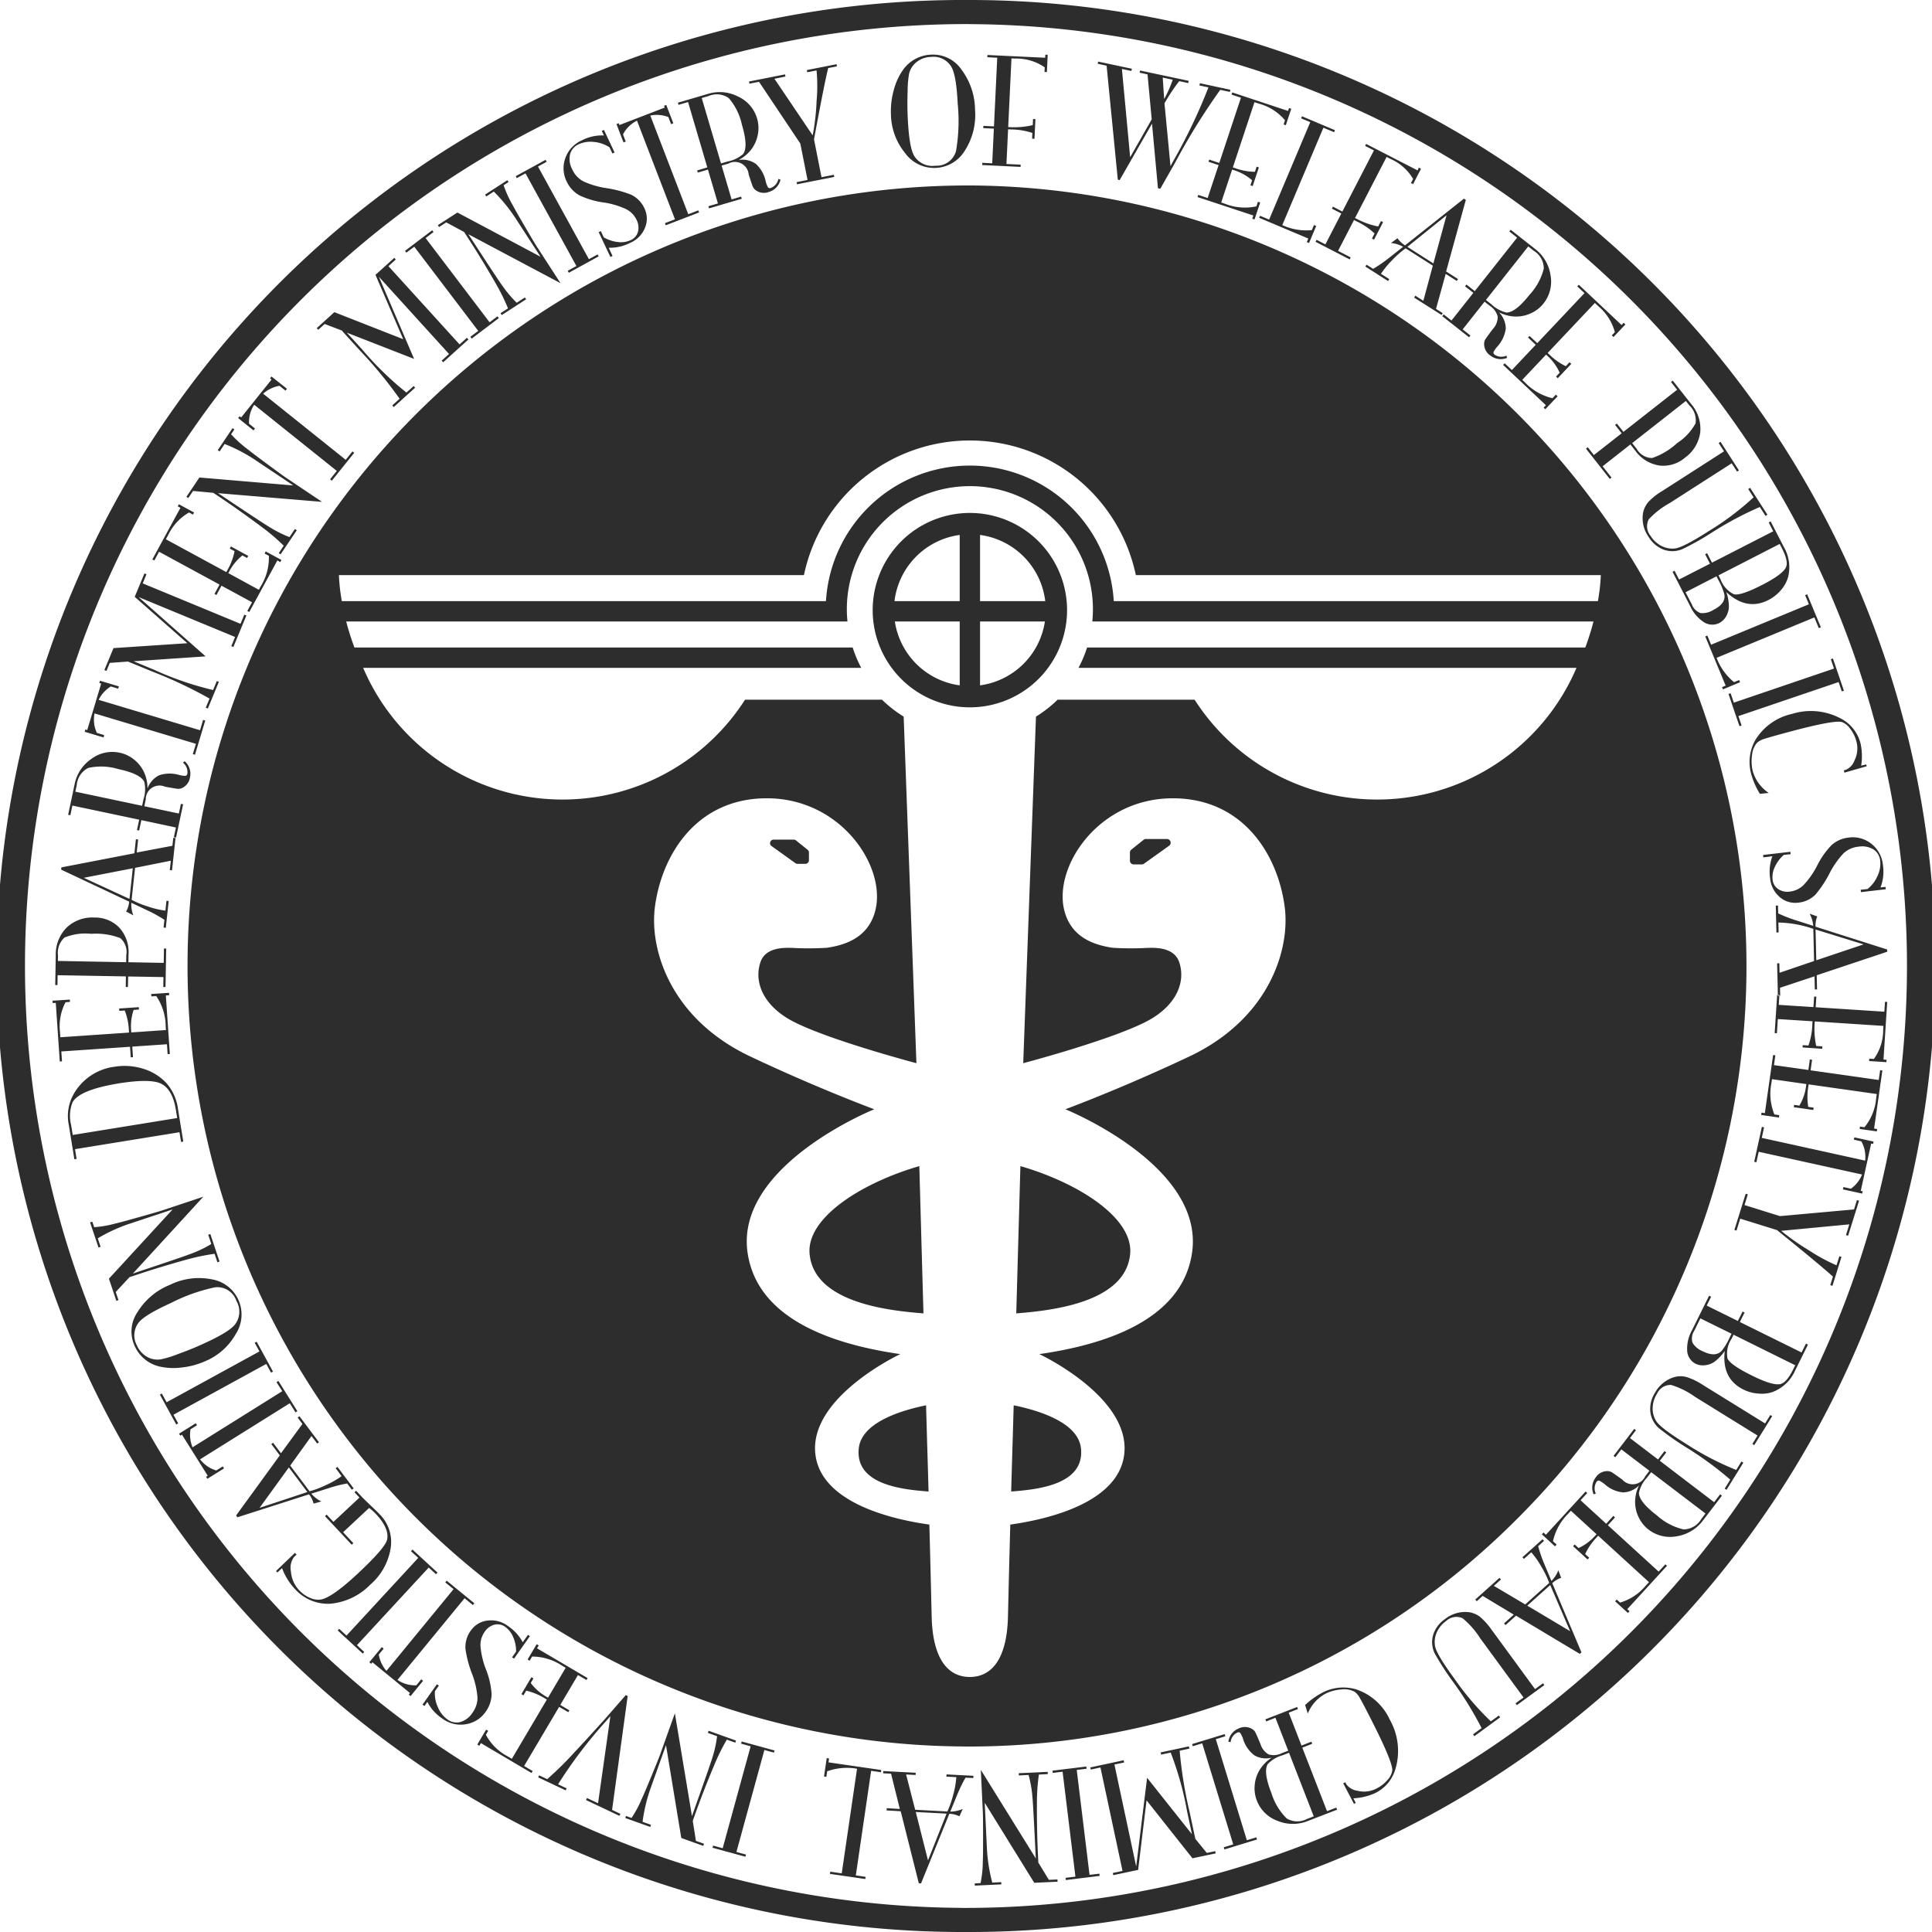 <svg xmlns="http://www.w3.org/2000/svg" xmlns:xlink="http://www.w3.org/1999/xlink" width="260" height="260" viewBox="0 0 260 260">
  <defs>
    <style>
      .cls-1 {
        fill-rule: evenodd;
			fill: #2d2d2d;
      }
    </style>
  </defs>
  <path id="footer_symbol.svg" class="cls-1" d="M319.979,3636.24c0.294,0,.6,0,0.894.01a126.757,126.757,0,0,1-.858,253.51c-0.294,0-.6,0-0.893-0.01a126.757,126.757,0,0,1,.857-253.51m0-3.24a130,130,0,0,0-.879,260h0.915a130,130,0,0,0,.88-260h-0.916Zm-66.938,45.68-3.4,3.07-0.2-.22,0.988-.89-9.446-10.4,4.744,11.06-9.047-3.53,2.051,2.25a42.852,42.852,0,0,0,5.965,5.81l0.974-.88,0.2,0.22-2.881,2.61-0.2-.22,0.987-.9a57.894,57.894,0,0,0-5.312-6.46l-2.481-2.73-2.293-.87-0.863.78-0.2-.22,2.368-2.15,9.271,3.64-3.735-8.66,2.532-2.29,0.2,0.22-0.988.9,9.572,10.53,0.989-.89Zm4.089-2.87-3.653,2.76-0.181-.24,1.062-.8-8.606-11.33-1.063.8-0.183-.24,3.654-2.77,0.182,0.24-1.064.81,8.608,11.33,1.062-.8Zm1.308-18.31-0.661.43a15.054,15.054,0,0,0,1.205,2.65q0.357,0.69,1.654,2.91c0.863,1.48,1.416,2.4,1.654,2.77l3.145,4.85-12.412-6.59,0.354,0.53q3.567,5.5,4.2,6.36a15.635,15.635,0,0,0,1.96,2.33l1.1-.71,0.165,0.25-3.28,2.12-0.164-.25,1.009-.65a27.224,27.224,0,0,0-1.757-3.53q-1.749-3.045-3.589-5.88l-0.563-.87-2.4-1.29-0.971.62-0.163-.25,2.632-1.7,11.187,5.95-0.787-1.21q-2.475-3.81-2.545-3.92a22.117,22.117,0,0,0-2.956-3.64l-1.013.66-0.163-.25,3-1.94Zm12.127,10-4.02,2.21-0.144-.27,1.17-.64-6.853-12.47-1.171.64-0.144-.26,4.019-2.2,0.145,0.26-1.17.64,6.854,12.47,1.169-.64Zm6.148-6.49a3.181,3.181,0,0,1,.081,2.66,3.7,3.7,0,0,1-1.964,2,6.03,6.03,0,0,1-2.917.67l0.52,1.1-0.288.14-1.578-3.34,0.289-.14,0.395,0.84a4.792,4.792,0,0,0,1.893.63,3.135,3.135,0,0,0,1.725-.25,1.743,1.743,0,0,0,.983-1.11,2.267,2.267,0,0,0-.193-1.64,3.085,3.085,0,0,0-1.413-1.43,10.94,10.94,0,0,0-3-.89,11.061,11.061,0,0,1-3.305-.98,4.126,4.126,0,0,1-1.673-1.83,3.983,3.983,0,0,1-.172-3.2,4.1,4.1,0,0,1,2.22-2.36,5.87,5.87,0,0,1,2.958-.65l-0.288-.61,0.288-.14,1.432,3.04-0.288.14-0.392-.83a4.461,4.461,0,0,0-2.046-.72,3.846,3.846,0,0,0-2.07.29,2.049,2.049,0,0,0-1.19,1.36,2.892,2.892,0,0,0,.277,2.01,3.446,3.446,0,0,0,1.455,1.61,11.392,11.392,0,0,0,3.175.94,15.276,15.276,0,0,1,3.325.89A3.772,3.772,0,0,1,276.713,3661.01Zm3.9-11.42-0.3.12-0.37-.96a4.359,4.359,0,0,0-2.43-.2l5.111,13.28,1.35-.52,0.108,0.28-4.49,1.73-0.108-.29,1.351-.51-5.111-13.28a4.2,4.2,0,0,0-1.885,1.85l0.372,0.96-0.3.12-0.95-2.47,0.3-.12,0.094,0.25,6.1-2.35-0.095-.24,0.3-.12Zm14.422,7.59a2.237,2.237,0,0,1-1.534,1.64,1.863,1.863,0,0,1-1.862-.27,1.219,1.219,0,0,1-.343-0.47c-0.072-.17-0.252-0.71-0.541-1.6a1.855,1.855,0,0,0-2.741-1.46l-0.9.26,1.341,4.56,1.28-.38,0.085,0.29-4.4,1.29-0.084-.29,1.279-.37-1.342-4.56-1.369.41-0.085-.29,1.369-.41-2.593-8.8-1.279.38-0.086-.29,4.021-1.18a5.381,5.381,0,0,1,4.09.36,4.681,4.681,0,0,1,2.547,2.96,4.491,4.491,0,0,1,.086,2.21,4.77,4.77,0,0,1-.947,2.04,5.081,5.081,0,0,1-1.631,1.32,3.142,3.142,0,0,1,2.318.52,4.378,4.378,0,0,1,1.33,2.35,3.222,3.222,0,0,0,.311.82,0.334,0.334,0,0,0,.4.06,1.608,1.608,0,0,0,1-1.21Zm-5.179-7.34a8.106,8.106,0,0,0-1.773-3.63,2.808,2.808,0,0,0-2.748-.28l-0.9.26,2.594,8.8,0.9-.26a4.395,4.395,0,0,0,2.074-1C290.482,3653.08,290.434,3651.78,289.86,3649.84Zm12.776-7.91-1.179.23q-0.552,2.235-1.907,9.6l1.009,5.09,1.658-.33,0.059,0.29-5.013.99-0.059-.29,1.476-.29-0.973-4.9-5.557-8.31-1.29.25-0.059-.29,4.847-.96,0.059,0.29-1.483.3,5.146,7.62a30.931,30.931,0,0,0,.526-4.58,23.523,23.523,0,0,0,0-4.16l-1.253.24-0.059-.29,4-.79Zm18.582,5.82a8.857,8.857,0,0,1-1.37,5.52,4.819,4.819,0,0,1-8.045.32,8.437,8.437,0,0,1-1.9-5.17,10.566,10.566,0,0,1,.371-3.26,8.452,8.452,0,0,1,1.258-2.76,4.866,4.866,0,0,1,3.915-2.05,4.623,4.623,0,0,1,3.956,2.03A9.159,9.159,0,0,1,321.218,3647.75Zm-2.323-.63q-0.178-3.945-.849-5.1a2.782,2.782,0,0,0-2.753-1.36,3.216,3.216,0,0,0-1.9.66,2.85,2.85,0,0,0-1.047,1.59,14.29,14.29,0,0,0-.2,2.4q-0.061,1.83.016,3.48c0.117,2.62.394,4.32,0.83,5.12a2.872,2.872,0,0,0,2.9,1.39,2.7,2.7,0,0,0,2.77-1.98A23.741,23.741,0,0,0,318.9,3647.12Zm11.994-4.42-0.32-.02,0.03-.62a6.694,6.694,0,0,0-3.935-1.18l-0.541-.02-0.44,9.24,0.373,0.02a11.14,11.14,0,0,0,2.932-.28l0.039-.82,0.319,0.01-0.127,2.65-0.318-.02,0.037-.77a9.463,9.463,0,0,0-2.895-.47l-0.374-.02-0.222,4.67,1.915,0.09-0.015.3-5.161-.25,0.014-.3,1.333,0.07,0.22-4.67-1.424-.07,0.013-.3,1.427,0.07,0.439-9.24-1.332-.07,0.015-.3,7.769,0.37,0.02-.41,0.319,0.01Zm24.63,2.67-1.3-.28a86.745,86.745,0,0,0-6.035,9.73l-2.032,3.58-0.316-.07-0.8-8.69-4.355,7.6-0.247-.06-1.508-15.34-1.2-.26,0.064-.29,4.538,0.96-0.062.3-1.281-.27,1.111,11.88,2.9-5.1-0.562-6.05-1.065-.23,0.063-.29,6.543,1.39-0.064.3-1.212-.26a24.362,24.362,0,0,0-1.984,2.99l0.81,8.45,0.375-.69a75.179,75.179,0,0,0,4.732-9.91l-1.214-.26,0.064-.3,4.1,0.88Zm-7.7-1.64-1.341-.29,0.193,2.89A15.55,15.55,0,0,0,347.818,3643.73Zm11.011,18.8-0.3-.1,0.142-.43-7.51-2.48,0.095-.29,1.267,0.42,1.472-4.43-1.356-.45,0.095-.29,1.355,0.45,2.914-8.78-1.266-.42,0.1-.29,7.508,2.49,0.13-.39,0.3,0.1-0.734,2.21-0.3-.1,0.19-.57a6.988,6.988,0,0,0-3.466-2.22l-0.64-.21-2.913,8.78,0.337,0.11a8.049,8.049,0,0,0,2.636.48l0.23-.69,0.3,0.1-0.833,2.51-0.3-.1,0.224-.68a6.838,6.838,0,0,0-2.352-1.33l-0.337-.11-1.471,4.43,0.5,0.17a7.318,7.318,0,0,0,4.239.35l0.207-.62,0.3,0.1Zm7.337,3.18-0.3-.13,0.2-.48-6.614-2.79,0.117-.27,1.229,0.51,5.533-13.11-1.229-.51,0.118-.28,4.432,1.87-0.118.27-1.436-.6-5.534,13.11,0.363,0.15a7.753,7.753,0,0,0,3.614.52l0.291-.69,0.3,0.13Zm14.006-7.93-0.284-.15,0.284-.55a6.563,6.563,0,0,0-3.084-2.71l-0.483-.25-4.248,8.22,0.332,0.17a10.681,10.681,0,0,0,2.78.97l0.378-.73,0.286,0.14-1.216,2.36-0.283-.15,0.352-.68a9.147,9.147,0,0,0-2.434-1.64l-0.333-.17-2.145,4.15,1.7,0.88-0.137.27-4.592-2.37,0.138-.27,1.186,0.62,2.144-4.16-1.268-.65,0.139-.27,1.268,0.66,4.248-8.23-1.186-.61,0.138-.26,6.914,3.56,0.188-.37,0.283,0.15ZM384,3675.39l-3.693-2.34,0.162-.26,1.08,0.69,1.273-4.73-3.66-2.33a13.014,13.014,0,0,0-1.8,1.58,12.264,12.264,0,0,0-1.523,1.85l1.125,0.71-0.162.26-3.057-1.95,0.16-.25,0.889,0.56a19.046,19.046,0,0,0,2.157-1.49l1.877-1.48a4.212,4.212,0,0,0-1.636-.51l0.878-.64a3.332,3.332,0,0,0,1.015.96l7.928-6.29,0.253,0.17-2.655,9.63,1.6,1.02-0.162.26-1.492-.95-1.306,4.71,0.9,0.57Zm-1.1-6.94,1.77-6.48-5.27,4.25Zm9.91,12.71a2.24,2.24,0,0,1-2.229-.3,1.886,1.886,0,0,1-.852-1.68,1.213,1.213,0,0,1,.183-0.55c0.1-.16.434-0.62,1-1.37a2.363,2.363,0,0,0,.644-1.64,2.416,2.416,0,0,0-1.032-1.44l-0.738-.58-2.946,3.73,1.046,0.82-0.187.24-3.6-2.84,0.187-.24,1.046,0.83,2.948-3.73-1.121-.88,0.187-.24,1.12,0.89,5.7-7.2-1.047-.83,0.187-.23,3.288,2.59a5.43,5.43,0,0,1,2.071,3.54,4.713,4.713,0,0,1-.946,3.79,4.517,4.517,0,0,1-1.765,1.35,4.7,4.7,0,0,1-2.211.4,5.18,5.18,0,0,1-2.018-.56,3.158,3.158,0,0,1,.914,2.19,4.449,4.449,0,0,1-1.153,2.44,3.241,3.241,0,0,0-.5.73,0.358,0.358,0,0,0,.184.36,1.627,1.627,0,0,0,1.565.11Zm3.007-8.47a8.008,8.008,0,0,0,1.938-3.54,2.782,2.782,0,0,0-1.351-2.4l-0.737-.59-5.7,7.21,0.737,0.58a4.417,4.417,0,0,0,2.017,1.11Q393.934,3675.075,395.821,3672.69Zm2.148,15.38-0.233-.21,0.309-.33-5.755-5.42,0.207-.22,0.97,0.91,3.21-3.4-1.04-.98,0.207-.21,1.038,0.97,6.355-6.73-0.97-.91,0.206-.22,5.755,5.42,0.284-.3,0.233,0.22-1.6,1.69-0.234-.22,0.414-.43a6.9,6.9,0,0,0-2.2-3.47l-0.492-.46-6.353,6.73,0.258,0.24a8.137,8.137,0,0,0,2.187,1.54l0.5-.53,0.233,0.22-1.818,1.93-0.232-.22,0.49-.52a6.792,6.792,0,0,0-1.57-2.2l-0.257-.24-3.209,3.4,0.381,0.36a7.435,7.435,0,0,0,3.692,2.11l0.452-.48,0.232,0.22Zm18.781,6.53a4.466,4.466,0,0,1-3.484,1.04,4.91,4.91,0,0,1-3.2-2l-0.65-.83-3.739,2.94,1.2,1.52-0.236.18-3.2-4.07,0.237-.19,0.825,1.05,3.738-2.93-0.883-1.13,0.237-.18,0.881,1.12,7.227-5.67-0.824-1.04,0.236-.19,2.473,3.14a5.143,5.143,0,0,1,1.227,3.83A5.02,5.02,0,0,1,416.75,3694.6Zm-1.047-1.97a7.33,7.33,0,0,0,2.481-2.66,2.769,2.769,0,0,0-.839-2.42l-0.465-.59-7.225,5.67,0.6,0.76a2.427,2.427,0,0,0,2.078,1.25A9.43,9.43,0,0,0,415.7,3692.63Zm11.9,9.8-0.773-1.2a46.385,46.385,0,0,0-6.5,3.47,36.893,36.893,0,0,1-3.921,2.2,3.479,3.479,0,0,1-2.516.07,4.054,4.054,0,0,1-2.022-1.71,4.327,4.327,0,0,1-.759-3.19,3.193,3.193,0,0,1,.708-1.5,8.51,8.51,0,0,1,1.877-1.49l8.316-5.34-0.72-1.12,0.252-.16,2.478,3.85-0.253.16-0.721-1.12-8.327,5.34a11.221,11.221,0,0,0-2.836,2.2,2.013,2.013,0,0,0,.247,2.23,3.841,3.841,0,0,0,1.442,1.34,3.184,3.184,0,0,0,1.837.35q1.086-.12,4.491-2.3a38.143,38.143,0,0,0,6.09-4.58l-0.72-1.12,0.253-.16,2.325,3.61Zm0.4,11.31c-1.95,1-3.845.65-5.684-1.07a5.874,5.874,0,0,1,.349,2.04,2.683,2.683,0,0,1-.393,1.27,2.25,2.25,0,0,1-.895.86,2.1,2.1,0,0,1-2.161-.17,5.065,5.065,0,0,1-1.746-2.08l-2.384-4.64,0.266-.14,0.61,1.18,4.162-2.13-0.652-1.27,0.268-.14,0.652,1.27,8.24-4.22-0.608-1.19,0.266-.14,1.769,3.44a5.407,5.407,0,0,1,.548,4.15,4.721,4.721,0,0,1-.977,1.7A5.442,5.442,0,0,1,428,3713.74Zm-7.405,1.33c1.124-.57,1.613-1.27,1.464-2.08a8.092,8.092,0,0,0-.776-1.88l-0.284-.55-4.163,2.14,0.86,1.67a1.945,1.945,0,0,0,1.142,1.13A2.728,2.728,0,0,0,420.592,3715.07Zm6.6-3.38c1.828-.94,2.885-1.73,3.169-2.38,0.224-.53.033-1.38-0.574-2.56l-0.283-.55-8.241,4.23,0.283,0.55a3.59,3.59,0,0,0,1.786,1.99C423.924,3713.13,425.21,3712.71,427.193,3711.69Zm-5.324,14.08-0.122-.3,0.485-.2-2.745-6.62,0.279-.12,0.509,1.23,13.16-5.44-0.51-1.23,0.278-.11,1.84,4.44-0.278.11-0.6-1.44-13.161,5.44,0.151,0.36a7.792,7.792,0,0,0,2.2,2.91l0.694-.28,0.123,0.29Zm2.222,4.96-1.477-4.34,0.285-.09,0.429,1.26,13.484-4.59-0.429-1.26,0.285-.09,1.476,4.33-0.284.1-0.43-1.26-13.485,4.58,0.43,1.26Zm14.119,6.25-0.082-.31,0.294-.08a2.176,2.176,0,0,0,1.157-1.28,3.56,3.56,0,0,0,.223-2.61,4.516,4.516,0,0,0-.786-1.59,2.452,2.452,0,0,0-1.113-.93q-1-.33-7.047,1.29c-1.755.47-2.883,0.79-3.382,0.95a2.619,2.619,0,0,0-1.023.54,2.923,2.923,0,0,0-.669,1.68,5.468,5.468,0,0,0,.115,2.2,5.265,5.265,0,0,0,2.132,2.87l-1.193.12a10.3,10.3,0,0,1-1.106-2.45,6.045,6.045,0,0,1,.448-4.71,7.685,7.685,0,0,1,4.96-3.59,8.535,8.535,0,0,1,6.78.72,5.2,5.2,0,0,1,2.47,3.27,8.174,8.174,0,0,1,.081,2.97l0.671-.17,0.071,0.25Zm-6.17,17.49a3.178,3.178,0,0,1-2.549-.76,3.751,3.751,0,0,1-1.276-2.5,6.1,6.1,0,0,1,.3-2.98l-1.214.15-0.037-.32,3.677-.43,0.037,0.32-0.921.1a4.762,4.762,0,0,0-1.2,1.6,3.163,3.163,0,0,0-.314,1.71,1.731,1.731,0,0,0,.746,1.28,2.219,2.219,0,0,0,1.62.34,3.1,3.1,0,0,0,1.809-.88,11.157,11.157,0,0,0,1.8-2.56,10.992,10.992,0,0,1,1.977-2.82,4.087,4.087,0,0,1,2.267-1,4,4,0,0,1,3.1.85,4.128,4.128,0,0,1,1.536,2.86,5.918,5.918,0,0,1-.329,3l0.671-.08,0.038,0.32-3.341.39-0.038-.32,0.913-.1a4.409,4.409,0,0,0,1.332-1.71,3.852,3.852,0,0,0,.386-2.06,2.056,2.056,0,0,0-.912-1.56,2.926,2.926,0,0,0-2-.37,3.461,3.461,0,0,0-1.99.86,11.7,11.7,0,0,0-1.907,2.71,15.442,15.442,0,0,1-1.895,2.87A3.727,3.727,0,0,1,432.04,3754.47Zm-2.779,12.54-0.105-4.37,0.3-.01,0.03,1.28,4.642-1.58-0.1-4.33a15.267,15.267,0,0,0-4.7-.85l0.033,1.34h-0.3l-0.086-3.62,0.3-.01,0.026,1.06a18.663,18.663,0,0,0,2.448.95l2.274,0.73a4.131,4.131,0,0,0-.492-1.64l1.025,0.37a3.288,3.288,0,0,0-.231,1.38l9.642,3.07,0.008,0.3-9.492,3.17,0.046,1.9-0.3.01-0.042-1.77-4.643,1.54,0.027,1.07Zm5.167-4.78,6.368-2.14-6.468-2Zm7.11,13.56,0.02-.32,0.619,0.04a6.6,6.6,0,0,0,1.252-3.91l0.035-.54-9.244-.6-0.024.37a10.968,10.968,0,0,0,.223,2.93l0.825,0.06-0.02.32-2.644-.18,0.02-.31,0.77,0.05a9.39,9.39,0,0,0,.527-2.89l0.023-.37-4.668-.3-0.126,1.91-0.3-.02,0.336-5.15,0.3,0.02-0.087,1.33,4.668,0.3,0.093-1.42,0.3,0.02-0.093,1.42,9.243,0.6,0.086-1.33,0.3,0.02-0.5,7.75,0.413,0.03-0.021.32Zm-14.523,7.26,0.045-.32,0.445,0.07,1.113-7.82,0.3,0.04-0.188,1.32,4.631,0.65,0.2-1.41,0.3,0.04-0.2,1.42,9.171,1.3,0.189-1.32,0.3,0.04-1.113,7.82,0.41,0.06-0.045.32-2.306-.33,0.044-.32,0.595,0.09a6.934,6.934,0,0,0,1.566-3.8l0.095-.67-9.172-1.3-0.05.35a8.3,8.3,0,0,0,0,2.68l0.726,0.1-0.045.32L431.4,3782l0.046-.31,0.706,0.1a6.834,6.834,0,0,0,.893-2.55l0.051-.35-4.632-.66-0.074.52a7.353,7.353,0,0,0,.4,4.23l0.652,0.09-0.044.32Zm10.994,10.01,0.069-.31,1.009,0.22a4.349,4.349,0,0,0,1.5-1.91l-13.91-3.06-0.311,1.41-0.293-.06,1.032-4.7,0.293,0.07-0.309,1.41L441,3789.19a4.226,4.226,0,0,0-.508-2.59l-1.009-.23,0.069-.31,2.587,0.57-0.069.31-0.257-.05-1.4,6.37,0.256,0.06-0.068.31Zm-1.7,12.89,0.359-1.15q-1.7-1.545-7.529-6.26L424.19,3797l-0.5,1.61-0.286-.09,1.524-4.87,0.286,0.08-0.447,1.44,4.771,1.49,9.967-.9,0.392-1.26,0.287,0.09-1.475,4.71-0.286-.09,0.45-1.44-9.167.87a31.625,31.625,0,0,0,3.776,2.65,24.224,24.224,0,0,0,3.669,1.99l0.381-1.22,0.287,0.09-1.217,3.89ZM424.626,3820q-2.946-1.455-2.517-5.2a5.831,5.831,0,0,1-1.429,1.49,2.644,2.644,0,0,1-1.256.44,2.258,2.258,0,0,1-1.231-.2,2.084,2.084,0,0,1-1.143-1.84,5.048,5.048,0,0,1,.636-2.64l2.318-4.68,0.269,0.14-0.591,1.19,4.192,2.07,0.635-1.27,0.268,0.13-0.632,1.28,8.3,4.1,0.591-1.19,0.27,0.13-1.717,3.47a5.408,5.408,0,0,1-3.013,2.9,4.532,4.532,0,0,1-1.944.22A5.244,5.244,0,0,1,424.626,3820Zm-5.473-5.15q1.7,0.84,2.545-.06a8.147,8.147,0,0,0,1.052-1.75l0.275-.55-4.194-2.07L418,3812.1a1.929,1.929,0,0,0-.233,1.59A2.794,2.794,0,0,0,419.153,3814.85Zm6.651,3.28c1.841,0.92,3.109,1.29,3.8,1.13q0.831-.2,1.715-1.98l0.275-.55-8.3-4.11-0.275.56a3.562,3.562,0,0,0-.545,2.62C422.7,3816.37,423.806,3817.15,425.8,3818.13Zm-3.706,15.21,0.752-1.22a46.947,46.947,0,0,0-5.942-4.35,37.1,37.1,0,0,1-3.68-2.59,3.477,3.477,0,0,1-1.14-2.24,4.058,4.058,0,0,1,.667-2.56,4.33,4.33,0,0,1,2.557-2.05,3.04,3.04,0,0,1,1.665-.01,8.626,8.626,0,0,1,2.156,1.04l8.405,5.2,0.7-1.13,0.255,0.15-2.413,3.9-0.256-.16,0.7-1.13-8.414-5.21a11.252,11.252,0,0,0-3.208-1.6,2,2,0,0,0-1.906,1.18,3.749,3.749,0,0,0-.588,1.88,3.147,3.147,0,0,0,.475,1.8q0.573,0.93,4.014,3.06a38.855,38.855,0,0,0,6.759,3.52l0.7-1.14,0.256,0.16-2.264,3.65Zm-17.639.75a2.235,2.235,0,0,1,.263-2.23,1.848,1.848,0,0,1,1.665-.88,1.132,1.132,0,0,1,.552.17c0.161,0.1.623,0.42,1.385,0.97a1.86,1.86,0,0,0,3.078-.44l0.569-.75-3.78-2.88-0.809,1.06-0.238-.18,2.781-3.64,0.238,0.18-0.809,1.06,3.78,2.88,0.866-1.13,0.239,0.18-0.866,1.13,7.305,5.57,0.809-1.06,0.24,0.18-2.541,3.33a5.457,5.457,0,0,1-3.512,2.13,4.741,4.741,0,0,1-3.8-.88,4.633,4.633,0,0,1-1.383-1.74,4.692,4.692,0,0,1-.44-2.2,5.111,5.111,0,0,1,.531-2.03,3.139,3.139,0,0,1-2.176.95,4.3,4.3,0,0,1-2.463-1.11,3.993,3.993,0,0,0-.741-0.48,0.35,0.35,0,0,0-.355.19,1.615,1.615,0,0,0-.085,1.57Zm8.524,2.85a8.05,8.05,0,0,0,3.578,1.88,2.811,2.811,0,0,0,2.386-1.39l0.57-.75-7.306-5.56-0.57.74a4.3,4.3,0,0,0-1.08,2.04C410.561,3834.7,411.369,3835.71,412.983,3836.94Zm-15.489,2.54,0.216-.24,0.333,0.3,5.341-5.82,0.22,0.2-0.9.98,3.453,3.16,0.963-1.06,0.222,0.21-0.963,1.05,6.834,6.24,0.9-.98,0.222,0.2-5.34,5.83,0.3,0.28-0.214.24-1.72-1.57,0.215-.24,0.444,0.41a7.039,7.039,0,0,0,3.44-2.26l0.454-.49-6.836-6.25-0.239.26a8.2,8.2,0,0,0-1.512,2.21l0.541,0.49-0.216.24-1.955-1.79,0.216-.23,0.527,0.48a6.889,6.889,0,0,0,2.178-1.6l0.239-.26-3.452-3.16-0.354.39a7.374,7.374,0,0,0-2.057,3.72l0.486,0.44-0.216.24Zm-8.96,8.78,3.259-2.92,0.2,0.22-0.954.86,4.22,2.5,3.229-2.9a12.849,12.849,0,0,0-1.041-2.15,12.064,12.064,0,0,0-1.372-1.97l-0.992.89-0.2-.22,2.7-2.42,0.2,0.22-0.783.71a18.832,18.832,0,0,0,.864,2.48l0.919,2.2a4.085,4.085,0,0,0,.929-1.44l0.384,1.02a3.123,3.123,0,0,0-1.2.72l3.929,9.31-0.225.2-8.581-5.14-1.415,1.27-0.2-.23,1.318-1.18-4.191-2.52-0.8.72Zm7,0.82,5.768,3.44-2.68-6.21Zm-7.3,17.32,1.152-.84a46.608,46.608,0,0,0-3.865-6.26,37.136,37.136,0,0,1-2.438-3.78,3.463,3.463,0,0,1-.216-2.5,4.018,4.018,0,0,1,1.58-2.12,4.351,4.351,0,0,1,3.145-.95,3.226,3.226,0,0,1,1.546.61,9.041,9.041,0,0,1,1.605,1.78l5.834,7.97,1.077-.78,0.177,0.24-3.7,2.7-0.177-.24,1.077-.79-5.841-7.98a11.453,11.453,0,0,0-2.368-2.69,2.019,2.019,0,0,0-2.212.38,3.755,3.755,0,0,0-1.251,1.52,3.141,3.141,0,0,0-.239,1.85c0.121,0.72.978,2.16,2.571,4.34a37.682,37.682,0,0,0,4.941,5.79l1.077-.78,0.177,0.24-3.473,2.54Zm-17.472,6.59,0.285-.14,0.137,0.27a2.188,2.188,0,0,0,1.491.87,3.593,3.593,0,0,0,2.612-.32,4.624,4.624,0,0,0,1.4-1.09,2.442,2.442,0,0,0,.676-1.28q0.122-1.05-2.7-6.62c-0.82-1.62-1.363-2.66-1.627-3.11a2.579,2.579,0,0,0-.738-0.9,2.934,2.934,0,0,0-1.776-.31,5.539,5.539,0,0,0-2.139.57A5.24,5.24,0,0,0,366,3863.6l-0.365-1.14a10.274,10.274,0,0,1,2.178-1.59,6.071,6.071,0,0,1,4.7-.52,7.65,7.65,0,0,1,4.537,4.11,8.506,8.506,0,0,1,.686,6.78,5.208,5.208,0,0,1-2.7,3.08,8.084,8.084,0,0,1-2.9.69l0.315,0.62-0.241.12Zm-15.453-5.61a2.228,2.228,0,0,1,1.388-1.77,1.871,1.871,0,0,1,1.88.12,1.175,1.175,0,0,1,.382.43c0.084,0.17.31,0.69,0.673,1.55a2.382,2.382,0,0,0,1.094,1.39,2.406,2.406,0,0,0,1.762-.16l0.876-.34-1.721-4.43-1.243.49-0.11-.28,4.275-1.66,0.108,0.28-1.244.48,1.721,4.43,1.331-.52,0.11,0.28-1.333.52,3.327,8.55,1.244-.48,0.11,0.28-3.907,1.51a5.411,5.411,0,0,1-4.108-.01,4.694,4.694,0,0,1-2.786-2.73,4.586,4.586,0,0,1-.273-2.21,4.66,4.66,0,0,1,.775-2.1,5.192,5.192,0,0,1,1.51-1.46,3.152,3.152,0,0,1-2.352-.32,4.41,4.41,0,0,1-1.522-2.23,3.179,3.179,0,0,0-.38-0.79,0.348,0.348,0,0,0-.4-0.03,1.6,1.6,0,0,0-.888,1.29Zm5.778,6.87a8.089,8.089,0,0,0,2.074,3.47,2.794,2.794,0,0,0,2.762.05l0.876-.33-3.327-8.56-0.875.34a4.336,4.336,0,0,0-1.983,1.17C360.187,3871.08,360.345,3872.36,361.079,3874.25Zm-10.662-6.54,4.384-1.34,0.087,0.29-1.276.39,4.175,13.6,1.275-.39,0.088,0.29-4.383,1.34-0.089-.29,1.277-.39-4.175-13.6-1.275.39Zm-13.694,3.14,4.484-.96,0.063,0.3-1.305.27,2.929,13.73,1.468-11.94,6.04,7.6-0.637-2.98a43.2,43.2,0,0,0-2.228-8.02l-1.287.28-0.062-.3,3.8-.81,0.064,0.3-1.307.28a57.13,57.13,0,0,0,1.339,8.25l0.769,3.61,1.542,1.9,1.138-.24,0.062,0.3-3.127.66-6.179-7.8-1.132,9.36-3.344.71-0.064-.29,1.307-.28-2.97-13.92-1.3.28Zm-5.093.44,4.55-.56,0.037,0.3-1.324.16,1.724,14.12,1.325-.16,0.036,0.3-4.55.56-0.038-.3,1.326-.16-1.726-14.12-1.323.16Zm-10.464,15.17,0.788-.04a14.986,14.986,0,0,0,.3-2.9c0.025-.51.038-1.63,0.037-3.34s-0.01-2.79-.031-3.23l-0.274-5.77,7.405,11.93-0.039-.64c-0.207-4.35-.348-6.89-0.419-7.6a15.906,15.906,0,0,0-.52-3l-1.312.06-0.015-.3,3.9-.18,0.014,0.3-1.2.06a27.432,27.432,0,0,0-.264,3.93q-0.021,3.51.141,6.89l0.049,1.03,1.418,2.32,1.154-.05,0.015,0.3-3.135.15-6.665-10.77,0.068,1.44c0.145,3.03.219,4.58,0.224,4.67a22.393,22.393,0,0,0,.722,4.63l1.208-.06,0.014,0.3-3.567.17Zm-12.312-15.12,4.373,0.23-0.017.3-1.278-.07,1.219,4.75,4.334,0.23a13.039,13.039,0,0,0,.788-2.26,12.039,12.039,0,0,0,.416-2.36l-1.332-.07,0.016-.3,3.622,0.19-0.017.3-1.05-.05a18.165,18.165,0,0,0-1.142,2.36l-0.907,2.21a4.264,4.264,0,0,0,1.674-.36l-0.447.99a3.374,3.374,0,0,0-1.357-.34l-3.809,9.37-0.3-.02-2.435-9.69-1.9-.11,0.016-.3,1.767,0.1-1.181-4.74-1.069-.06Zm4.376,5.51,1.647,6.51,2.5-6.29Zm-11.983-7.25,0.317,0.05-0.076.52,7.1,1.03-0.042.3-1.321-.19-2.061,14.07,1.319,0.2-0.042.29-4.76-.69,0.044-.3,1.542,0.23,2.061-14.08-0.388-.06a7.922,7.922,0,0,0-3.63.4l-0.109.75-0.317-.05Zm-11.444-2.24,4.421,1.21-0.078.29-1.287-.35-3.763,13.72,1.287,0.35-0.079.29-4.422-1.21,0.079-.29,1.287,0.36,3.761-13.72-1.285-.36Zm-15.563,10.02,0.742,0.27a15.016,15.016,0,0,0,1.378-2.57c0.22-.47.657-1.49,1.31-3.08s1.054-2.58,1.2-3l1.944-5.43,2.3,13.84,0.207-.6q2.2-6.165,2.511-7.19a16.1,16.1,0,0,0,.663-2.97l-1.238-.44,0.1-.29,3.682,1.32-0.1.28-1.132-.41a27.791,27.791,0,0,0-1.745,3.55q-1.357,3.225-2.494,6.41l-0.348.97,0.425,2.7,1.087,0.38-0.1.29-2.955-1.06-2.058-12.49-0.487,1.36c-1.019,2.85-1.544,4.32-1.574,4.4a22.413,22.413,0,0,0-1.094,4.55l1.138,0.41-0.1.28-3.363-1.2Zm-11.69-5.46,1.086,0.51a46.606,46.606,0,0,0,3.771-3.73q1.334-1.41,4.01-4.38l2.791-3.2,0.254,0.12-2.1,15.33,1.12,0.53-0.128.27-4.5-2.13,0.129-.27,1.491,0.7,1.661-11.72-0.591.68a61.963,61.963,0,0,0-6.45,8.49l1.156,0.55-0.129.27-3.7-1.75Zm-0.335-17.65,0.276,0.16-0.23.39,6.81,4.01-0.153.26-1.148-.67-2.379,4.02,1.23,0.73-0.154.25-1.229-.72-4.713,7.96,1.149,0.68-0.153.26-6.811-4.02-0.21.36-0.275-.17,1.185-2,0.276,0.16-0.306.52a6.94,6.94,0,0,0,2.915,2.9l0.58,0.34,4.712-7.97-0.305-.18a8.447,8.447,0,0,0-2.474-1.02l-0.372.63-0.276-.16,1.347-2.28,0.275,0.16-0.363.62a6.919,6.919,0,0,0,2.015,1.8l0.306,0.18,2.38-4.03-0.45-.26a7.372,7.372,0,0,0-4.069-1.25l-0.334.57-0.275-.17Zm-8.883-1.8a3.154,3.154,0,0,1,2.272-1.38,3.731,3.731,0,0,1,2.715.71,6.116,6.116,0,0,1,2.022,2.21l0.7-1,0.26,0.18-2.131,3.02-0.261-.18,0.534-.76a4.684,4.684,0,0,0-.384-1.95,3.233,3.233,0,0,0-1.068-1.38,1.752,1.752,0,0,0-1.457-.3,2.284,2.284,0,0,0-1.333.98,3.081,3.081,0,0,0-.548,1.93,11.264,11.264,0,0,0,.711,3.05,11,11,0,0,1,.785,3.35,4.1,4.1,0,0,1-.764,2.36,3.991,3.991,0,0,1-2.706,1.73,4.118,4.118,0,0,1-3.153-.76,5.928,5.928,0,0,1-2.022-2.25l-0.39.56-0.261-.19,1.937-2.74,0.262,0.18-0.529.75a4.346,4.346,0,0,0,.387,2.13,3.87,3.87,0,0,0,1.272,1.66,2.06,2.06,0,0,0,1.771.36,2.9,2.9,0,0,0,1.618-1.24,3.437,3.437,0,0,0,.681-2.06,11.469,11.469,0,0,0-.748-3.22,15.137,15.137,0,0,1-.874-3.32A3.774,3.774,0,0,1,253.332,3852.47Zm-11.956,2.19,0.248,0.2-0.658.8a4.394,4.394,0,0,0,1.033,2.2l9.033-11-1.118-.91,0.19-.23,3.72,3.04-0.19.24-1.12-.92-9.032,11a4.241,4.241,0,0,0,2.542.72l0.654-.8,0.248,0.2-1.68,2.05-0.247-.2,0.166-.21-5.056-4.14-0.167.21-0.246-.21Zm4.122-13.13,3.369,3.1-0.2.22-0.98-.9-9.66,10.45,0.981,0.91-0.2.22-3.37-3.11,0.2-.22,0.981,0.91,9.658-10.46-0.98-.9Zm-11.545-4.7,0.911,0.98,3.5-3.27-0.668-.72,0.219-.2,0.669,0.71q0.356,0.39,1.782,1.74c0.315,0.3.577,0.56,0.782,0.78a5.263,5.263,0,0,1,1.407,4.55,8.18,8.18,0,0,1-2.728,4.85,8.563,8.563,0,0,1-5.367,2.57,5.925,5.925,0,0,1-4.809-2.02,8.216,8.216,0,0,1-1.7-2.77l-0.63.59-0.182-.2,2.543-2.44,0.218,0.23-0.329.31a2.416,2.416,0,0,0-.426,1.96,4.065,4.065,0,0,0,1.121,2.54,4.231,4.231,0,0,0,1.445,1.01,2.554,2.554,0,0,0,1.486.22q1.512-.27,5.023-3.56c2.433-2.28,3.723-3.78,3.873-4.52q0.3-1.485-1.509-3.42a7.721,7.721,0,0,0-.916-0.82l-3.5,3.27,1.375,1.47-0.22.21-3.595-3.84Zm-3.661-13.24,2.627,3.5-0.241.18-0.768-1.02-2.86,3.98,2.6,3.46a12.577,12.577,0,0,0,2.24-.85,11.677,11.677,0,0,0,2.076-1.19l-0.8-1.06,0.24-.18,2.179,2.89-0.242.18-0.631-.84a18.17,18.17,0,0,0-2.548.65l-2.278.72a4.121,4.121,0,0,0,1.353,1.05l-1.048.29a3.191,3.191,0,0,0-.613-1.25l-9.635,3.09-0.181-.24,5.884-8.09-1.142-1.52,0.24-.18,1.063,1.41,2.883-3.94-0.642-.86Zm-1.427,6.89-3.94,5.44,6.43-2.13Zm-12.528-5.95,0.169,0.27-0.876.55a4.418,4.418,0,0,0,.274,2.42l12.073-7.55L227.21,3819l0.255-.16,2.552,4.07-0.255.16L229,3821.84l-12.074,7.55a4.256,4.256,0,0,0,2.179,1.5l0.875-.55,0.17,0.27-2.246,1.4-0.169-.27,0.223-.14-3.47-5.53-0.223.14-0.169-.27Zm8.192-10.97,2.2,4.02-0.264.14-0.64-1.17-12.492,6.84,0.639,1.16-0.263.15-2.2-4.02,0.265-.14,0.64,1.17,12.493-6.84-0.641-1.17Zm-11.714-7.63a8.835,8.835,0,0,1,5.644-.77,4.806,4.806,0,0,1,3.271,7.35,8.473,8.473,0,0,1-4.109,3.67,10.558,10.558,0,0,1-3.173.85,8.572,8.572,0,0,1-3.031-.14,4.864,4.864,0,0,1-3.354-2.88,4.608,4.608,0,0,1,.425-4.42A9.09,9.09,0,0,1,212.815,3805.93Zm0.272,2.38q-3.6,1.62-4.43,2.67a2.8,2.8,0,0,0-.251,3.06,3.284,3.284,0,0,0,1.313,1.52,2.844,2.844,0,0,0,1.875.38,13.546,13.546,0,0,0,2.307-.7c1.146-.41,2.224-0.84,3.23-1.3q3.586-1.605,4.454-2.66a2.842,2.842,0,0,0,.225-3.2,2.7,2.7,0,0,0-2.869-1.84A23.494,23.494,0,0,0,213.087,3808.31Zm-10.673-10.9,0.249,0.74a14.565,14.565,0,0,0,2.871-.5q0.757-.165,3.234-0.87c1.651-.46,2.687-0.77,3.1-0.9l5.486-1.83-9.49,10.35,0.6-.21q6.22-2.07,7.215-2.46a15.825,15.825,0,0,0,2.749-1.32l-0.415-1.24,0.284-.1,1.239,3.7-0.286.1-0.381-1.14a29,29,0,0,0-3.864.81c-2.261.63-4.46,1.29-6.6,2.01l-0.98.32-1.857,2,0.366,1.09-0.284.1-1-2.98,8.57-9.32-1.372.46c-2.875.95-4.354,1.45-4.438,1.47a21.814,21.814,0,0,0-4.261,1.96l0.382,1.14-0.284.09-1.132-3.38Zm2.973-20.85a8.337,8.337,0,0,1,3.941.29,7.007,7.007,0,0,1,3.131,1.99,6.6,6.6,0,0,1,1.489,3.42l0.711,4.37-0.3.05-0.213-1.31-14.059,2.28,0.213,1.31-0.3.05-0.756-4.65a6.013,6.013,0,0,1,.647-4.1A7.384,7.384,0,0,1,205.387,3776.56Zm0.575,2.24q-5.3.87-6.21,2.55a5,5,0,0,0-.19,3.05l0.217,1.34,14.06-2.28-0.188-1.15c-0.3-1.82-.959-2.97-1.993-3.48Q210.191,3778.125,205.962,3778.8Zm6.776-12.19,0.021,0.32-0.45.03,0.54,7.88-0.3.02-0.091-1.33-4.666.32,0.095,1.42-0.3.02-0.1-1.42-9.242.63,0.091,1.33-0.3.02-0.539-7.89-0.411.03-0.022-.32,2.324-.15,0.022,0.31-0.6.05a6.9,6.9,0,0,0-.74,4.04l0.044,0.67,9.244-.63-0.025-.35a8.188,8.188,0,0,0-.556-2.62l-0.731.05-0.021-.32,2.643-.18,0.022,0.32-0.713.05a6.788,6.788,0,0,0-.344,2.67l0.024,0.36,4.667-.32-0.035-.52a7.327,7.327,0,0,0-1.275-4.06l-0.656.05-0.022-.32Zm-10.019-10.13a4.5,4.5,0,0,1,3.358,1.39,4.932,4.932,0,0,1,1.214,3.57l-0.02,1.05,4.753,0.09,0.034-1.93h0.3l-0.093,5.18h-0.3l0.023-1.34-4.752-.08-0.026,1.42h-0.3l0.026-1.43-9.189-.16-0.023,1.33-0.3-.01,0.071-3.99a5.121,5.121,0,0,1,1.468-3.74A4.993,4.993,0,0,1,202.719,3756.48Zm-0.434,2.19a7.389,7.389,0,0,0-3.609.5,2.754,2.754,0,0,0-.879,2.4l-0.014.75,9.189,0.17,0.016-.98a2.41,2.41,0,0,0-.822-2.27A9.166,9.166,0,0,0,202.285,3758.67Zm11.326-12.89-0.471,4.35-0.3-.03,0.138-1.27-4.81.96-0.466,4.3a12.245,12.245,0,0,0,2.217.91,11.534,11.534,0,0,0,2.332.55l0.144-1.33,0.3,0.04-0.39,3.6-0.3-.04,0.114-1.04a19.453,19.453,0,0,0-2.3-1.27l-2.158-1.02a4.1,4.1,0,0,0,.272,1.69l-0.968-.51a3.217,3.217,0,0,0,.409-1.33l-9.153-4.31,0.032-.3,9.827-1.9,0.2-1.89,0.3,0.04-0.19,1.75,4.806-.91,0.114-1.07Zm-5.75,4.07-6.595,1.28,6.149,2.84Zm6.984-14.41a2.222,2.222,0,0,1,.722,2.12,1.866,1.866,0,0,1-1.126,1.51,1.164,1.164,0,0,1-.575.08c-0.187-.02-0.743-0.11-1.667-0.28a1.85,1.85,0,0,0-2.593,1.71l-0.194.92,4.651,0.98,0.277-1.3,0.293,0.06-0.949,4.48-0.294-.06,0.275-1.3-4.65-.99-0.3,1.4-0.293-.06,0.3-1.4-8.989-1.9-0.276,1.3-0.295-.06,0.868-4.09a5.4,5.4,0,0,1,2.259-3.43,4.69,4.69,0,0,1,3.816-.83,4.475,4.475,0,0,1,2,.98,4.6,4.6,0,0,1,1.342,1.8,5.083,5.083,0,0,1,.388,2.05,3.192,3.192,0,0,1,1.557-1.79,4.466,4.466,0,0,1,2.7-.05,3.309,3.309,0,0,0,.877.12,0.348,0.348,0,0,0,.239-0.32,1.6,1.6,0,0,0-.595-1.45Zm-8.926,1.06a8.066,8.066,0,0,0-4.038-.16,2.823,2.823,0,0,0-1.558,2.28l-0.194.92,8.989,1.9,0.194-.92a4.3,4.3,0,0,0,.1-2.3C209.071,3737.5,207.905,3736.92,205.919,3736.5Zm0.069-11.13-0.091.31-0.99-.3a4.394,4.394,0,0,0-1.64,1.8l13.642,4.09,0.417-1.39,0.287,0.09-1.382,4.6-0.289-.09,0.417-1.38-13.644-4.09a4.229,4.229,0,0,0,.313,2.62l0.989,0.3-0.091.31-2.539-.76,0.093-.31,0.252,0.08,1.878-6.26-0.251-.07,0.09-.31Zm17.161-9.54-1.752,4.24-0.278-.12,0.509-1.23-12.987-5.37,9.021,7.98-9.691.66,2.82,1.17a42.514,42.514,0,0,0,7.878,2.7l0.5-1.21,0.278,0.11-1.488,3.59-0.277-.11,0.51-1.23a58.947,58.947,0,0,0-7.568-3.58l-3.411-1.4-2.448.18-0.446,1.08-0.278-.12,1.223-2.95,9.94-.66-7.082-6.24,1.307-3.15,0.278,0.11-0.51,1.23,13.161,5.44,0.51-1.23Zm4.721-7.47-0.153.28-0.4-.22-3.778,6.94-0.264-.14,0.637-1.17-4.111-2.23-0.681,1.25-0.265-.14,0.683-1.26-8.14-4.42-0.637,1.18-0.265-.15,3.779-6.94-0.364-.2,0.153-.28,2.046,1.11-0.152.28-0.528-.28a6.946,6.946,0,0,0-2.795,3.01l-0.322.59,8.139,4.42,0.169-.31a8.205,8.205,0,0,0,.937-2.51l-0.644-.35,0.153-.28,2.328,1.27-0.153.28-0.628-.34a6.752,6.752,0,0,0-1.728,2.07l-0.17.31,4.111,2.24,0.25-.46a7.343,7.343,0,0,0,1.1-4.11l-0.577-.31,0.152-.28Zm-6.339-17.57-0.439.65a15.02,15.02,0,0,0,2.154,1.96c0.4,0.33,1.29,1,2.668,2.02s2.25,1.66,2.614,1.9l4.805,3.22-14.006-1.17,0.535,0.35q5.445,3.645,6.366,4.19a15.307,15.307,0,0,0,2.721,1.37l0.732-1.09,0.25,0.17-2.175,3.24-0.25-.16,0.669-1a27.112,27.112,0,0,0-3.009-2.56q-2.812-2.1-5.619-3.99l-0.859-.57-2.715-.25-0.644.96-0.25-.17,1.746-2.6,12.631,1.07-1.2-.81q-3.777-2.52-3.886-2.6a22.041,22.041,0,0,0-4.151-2.17l-0.673,1-0.249-.17,1.987-2.96Zm7.078-5.47-0.2.25-0.806-.65a4.455,4.455,0,0,0-2.2,1.06l11.114,8.9,0.905-1.13,0.235,0.19-3.009,3.75-0.234-.19,0.9-1.13-11.114-8.9a4.243,4.243,0,0,0-.694,2.55l0.8,0.65-0.2.25-2.066-1.66,0.2-.25,0.207,0.17,4.089-5.1-0.205-.16,0.2-.25ZM394.03,3837.54a104.183,104.183,0,0,1-73.907,30.5h-0.007l-0.738-.01a105.037,105.037,0,0,1,.709-210.07h0.739A105.063,105.063,0,0,1,394.03,3837.54ZM237.7,3720.14h67.048a16.547,16.547,0,0,0,1.156,2.74H238.867c0.012,0.03.027,0.05,0.042,0.08a29.167,29.167,0,0,0,51.356,4.2h18.429a16.94,16.94,0,0,0,2.919,2.28l1.714,46.62v0.02s-11.614-3.06-16.545-5.59c-3.992-2.06-5.363-5.25-4.45-7.99,0.709-2.13,3.423-1.94,4.222-1.94a40.977,40.977,0,0,0,4.712-.01c3.137-.45,5.647-1.76,6.5-4.9,1.611-5.91-4.519-15.22-14.565-15.22-9.432,0-14.132,7.54-15.064,14.61-0.76,5.78,2.131,15.07,12.819,20.13,9.181,4.34,16.7,7.11,16.7,7.11s-18.83,7.57-17.041,19.37c1.139,7.53,8.672,11.87,20.54,13.58,0,0-12.438,5.82-11.411,13.58,0.862,6.52,10.5,8.69,15.324,9.36,0.173,6.29.291,11.57,0.312,12.4,0.14,5.82,2.28,8.11,5.134,8.11s4.993-2.29,5.132-8.11c0.022-.83.138-6.11,0.314-12.4,4.821-.67,14.459-2.84,15.321-9.36,1.027-7.76-11.41-13.58-11.41-13.58,11.867-1.71,19.4-6.05,20.541-13.58,1.787-11.8-17.042-19.37-17.042-19.37s7.519-2.77,16.7-7.11c10.688-5.06,13.579-14.35,12.818-20.13-0.929-7.07-5.628-14.61-15.063-14.61-10.044,0-16.176,9.31-14.563,15.22,0.856,3.14,3.365,4.45,6.5,4.9a40.977,40.977,0,0,0,4.712.01c0.8,0,3.513-.19,4.224,1.94,0.913,2.74-.458,5.93-4.452,7.99-4.931,2.53-16.545,5.59-16.545,5.59v-0.02h0l1.715-46.62a17.01,17.01,0,0,0,2.918-2.28h18.43a29.167,29.167,0,0,0,51.356-4.2c0.012-.03.027-0.05,0.041-0.08H335.136a16.387,16.387,0,0,0,1.158-2.74h67.049a34.94,34.94,0,0,0,1.1-3.5H337c0.047-.51.08-1.02,0.08-1.53a16.558,16.558,0,1,0-33.115,0c0,0.51.035,1.02,0.082,1.53H236.592A33.932,33.932,0,0,0,237.7,3720.14Zm105.158-9.74a22.825,22.825,0,0,0-44.67,0H235.61a25.828,25.828,0,0,0,.391,3.5h65.153a19.4,19.4,0,0,1,38.731,0h65.153a25.751,25.751,0,0,0,.392-3.5H342.855Zm-22.335-8.37a13.08,13.08,0,1,1-13.082,13.08A13.076,13.076,0,0,1,320.52,3702.03Zm1.369,23.2a10.205,10.205,0,0,0,8.726-8.59h-8.726v8.59Zm0-11.33h8.774a10.212,10.212,0,0,0-8.774-8.91v8.91Zm-2.738,11.33v-8.59h-8.729A10.209,10.209,0,0,0,319.151,3725.23Zm0-11.33v-8.91a10.214,10.214,0,0,0-8.777,8.91h8.777Zm-4.875,95.85c-4.88-.38-14.71-1.49-15.325-7.99-0.46-4.86,6.973-9.57,14.765-11.83C313.909,3796.76,314.089,3803.2,314.276,3809.75Zm0.686,23.97c-3.474-.26-9.927-0.89-9.393-5.82,0.373-3.43,5.53-5.06,9.055-5.78C314.747,3826.54,314.862,3830.12,314.962,3833.72Zm20.506-5.82c0.534,4.93-5.916,5.56-9.392,5.82,0.1-3.6.215-7.18,0.339-11.6C329.938,3822.84,335.1,3824.47,335.468,3827.9Zm-8.147-37.97c7.793,2.26,15.225,6.97,14.765,11.83-0.612,6.5-10.445,7.61-15.325,7.99C326.947,3803.2,327.128,3796.76,327.321,3789.93Zm-33.215-43.94h2.7a0.466,0.466,0,0,1,.3.1l1.575,1.27a0.488,0.488,0,0,1,.178.37v1.04a0.477,0.477,0,0,1-.478.48h-1.058a0.81,0.81,0,0,1-.2-0.03l-3.375-2.42A0.487,0.487,0,0,1,294.106,3745.99Zm49.849,3.24a0.52,0.52,0,0,1-.294.1h-1.105a0.507,0.507,0,0,1-.5-0.5v-1.1a0.512,0.512,0,0,1,.188-0.39l1.646-1.32a0.517,0.517,0,0,1,.314-0.11h2.832a0.5,0.5,0,0,1,.291.91Z" transform="translate(-190 -3633)"/>
</svg>
